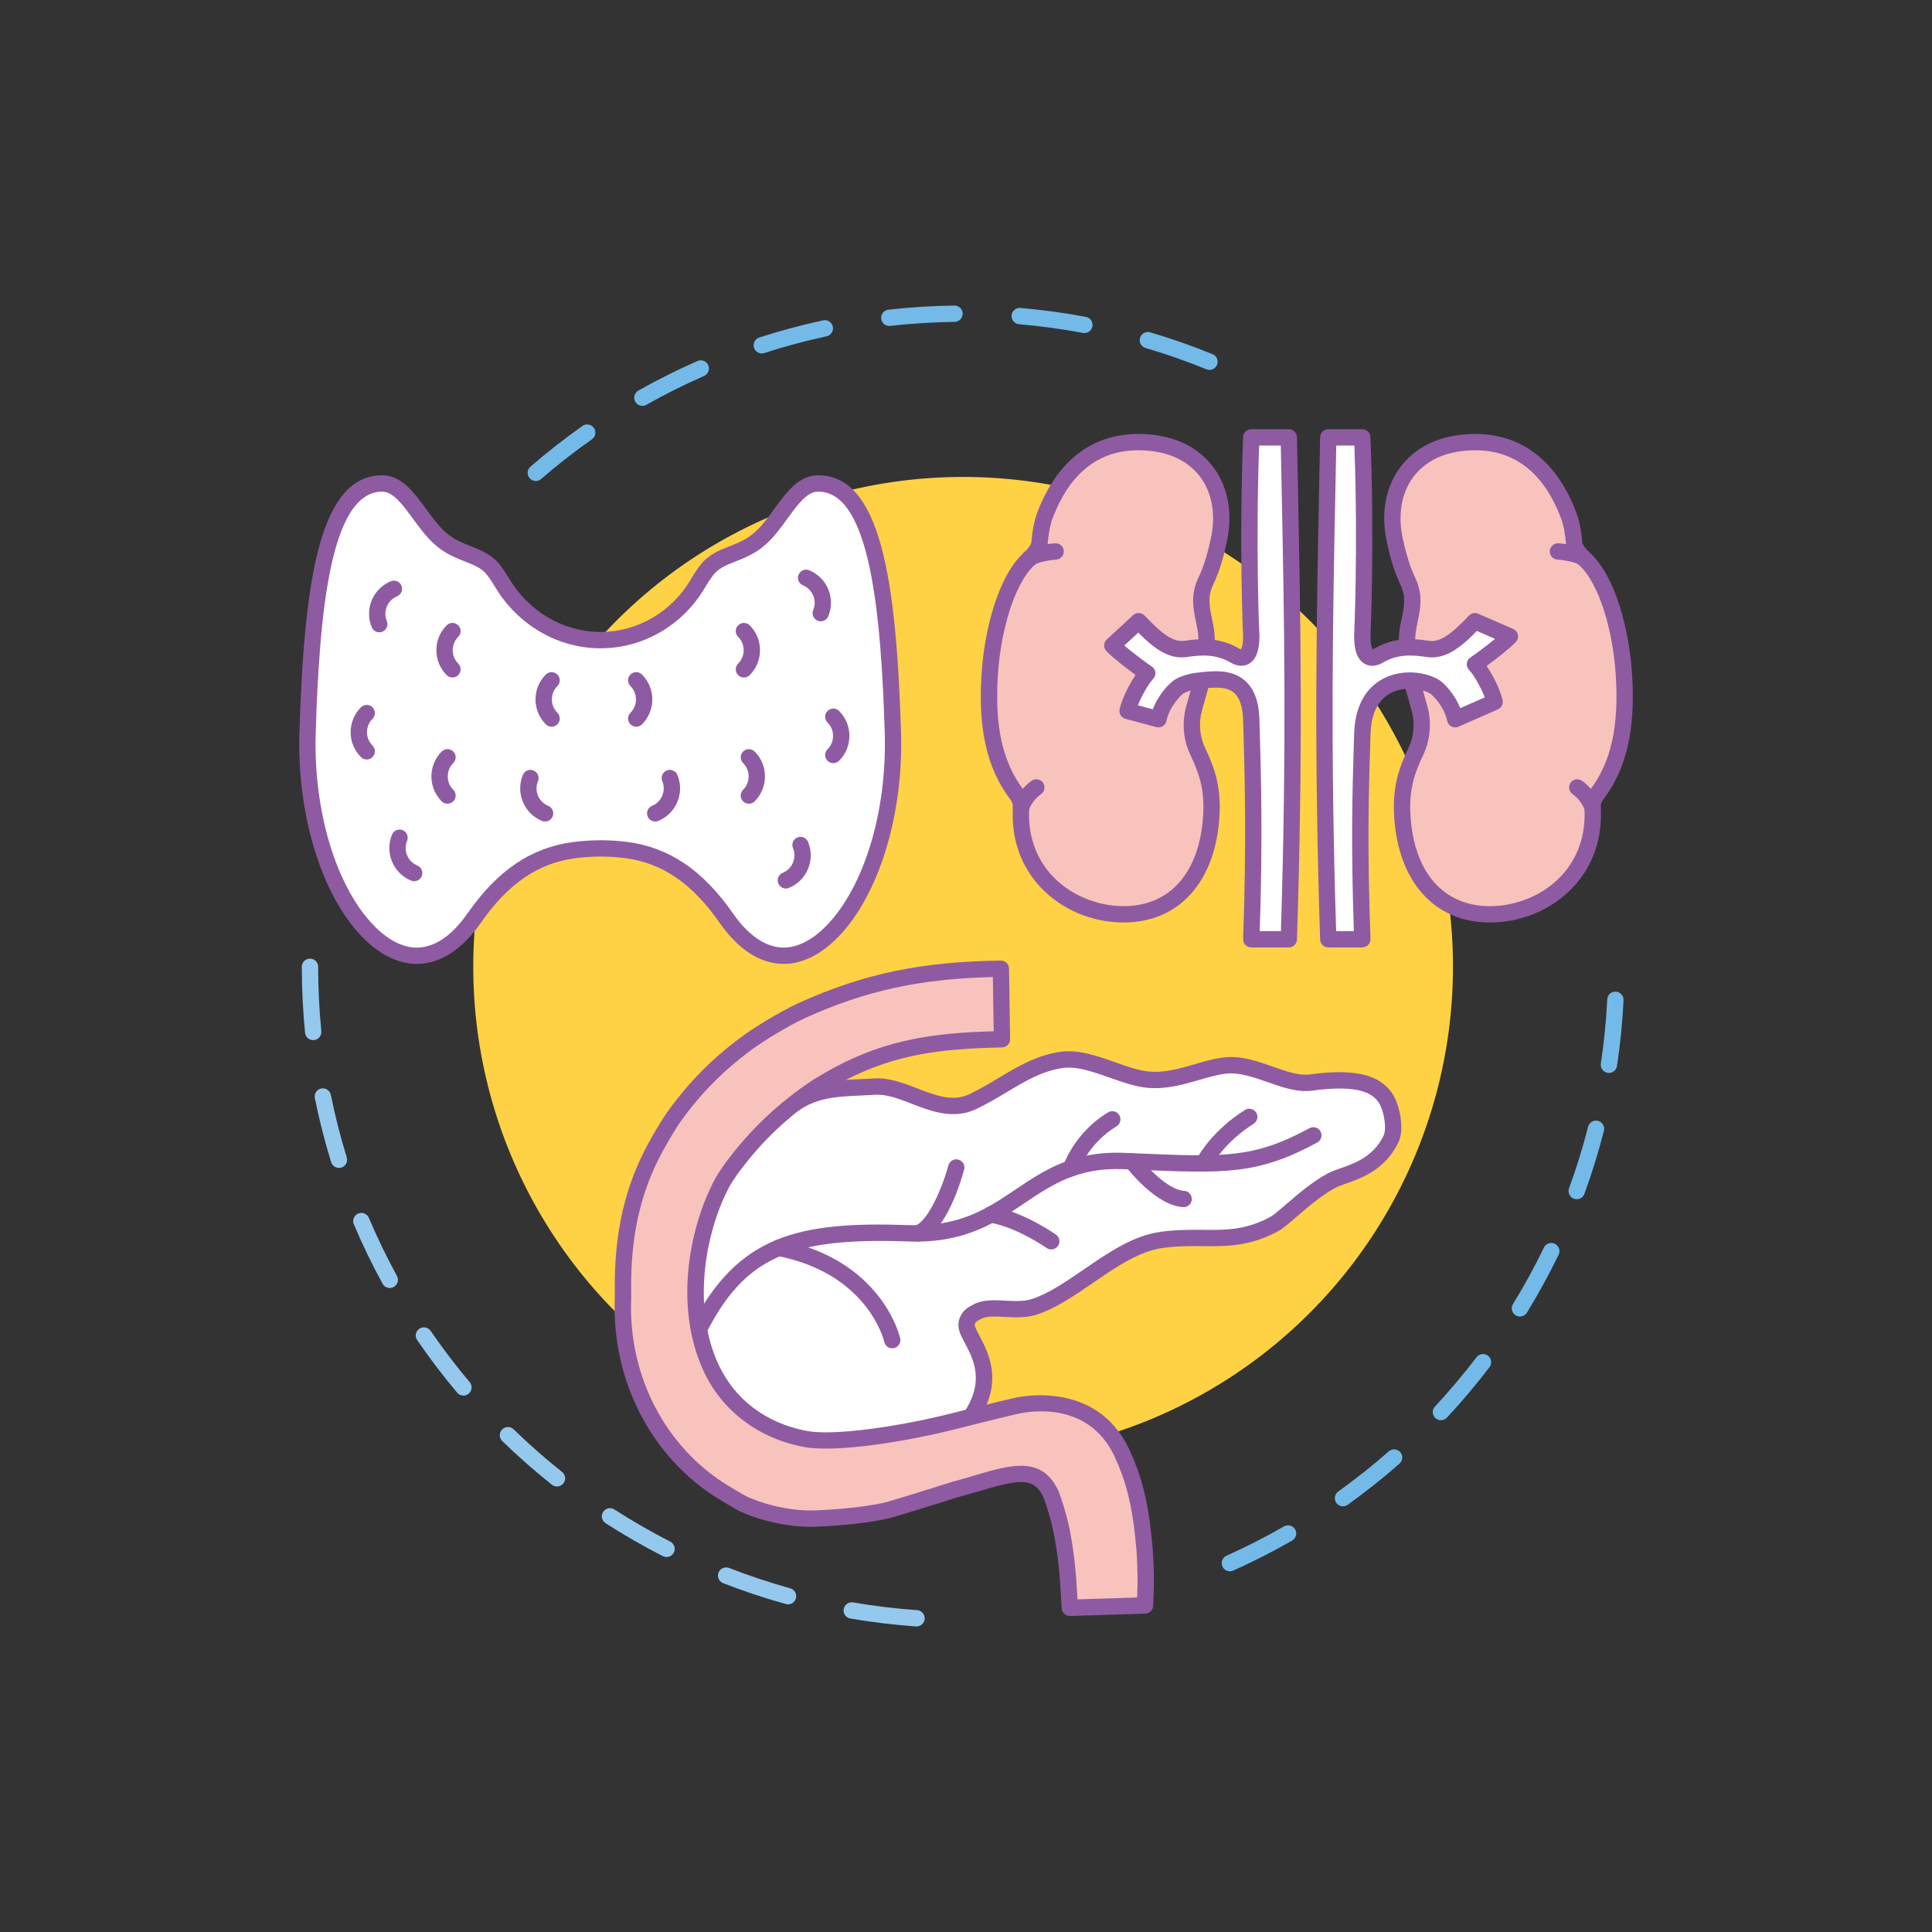 <?xml version="1.0" encoding="UTF-8"?><svg id="Camada_1" xmlns="http://www.w3.org/2000/svg" width="100" height="100" viewBox="0 0 100 100"><rect x="0" y="0" width="100" height="100" fill="#333333" stroke="none"/><circle cx="49.851" cy="50.041" r="25.355" style="fill:#ffd145;"/><path d="M63.659,81.33c-.161,0-.316-.093-.386-.25-.095-.213,0-.463.213-.558,1.01-.453,2.011-.963,2.974-1.516.202-.116.46-.047.577.156.116.202.046.461-.156.577-.987.567-2.013,1.09-3.049,1.554-.056.025-.115.037-.172.037ZM69.513,77.967c-.132,0-.261-.061-.344-.177-.136-.19-.092-.454.098-.59.901-.645,1.78-1.344,2.613-2.076.176-.154.442-.137.596.038.154.175.137.442-.039.596-.854.75-1.755,1.466-2.679,2.128-.075.053-.16.079-.246.079ZM74.582,73.511c-.103,0-.207-.038-.288-.113-.171-.159-.18-.427-.021-.597.756-.811,1.48-1.669,2.151-2.55.141-.186.406-.221.592-.08.185.141.221.406.08.592-.688.903-1.43,1.783-2.205,2.615-.083.089-.196.134-.309.134ZM78.671,68.143c-.076,0-.152-.02-.221-.063-.199-.122-.261-.382-.139-.581.581-.945,1.12-1.929,1.603-2.925.102-.21.355-.298.565-.196.21.102.298.354.196.565-.494,1.021-1.047,2.03-1.643,2.999-.08.13-.218.201-.36.201ZM81.611,62.072c-.048,0-.097-.008-.145-.026-.219-.08-.332-.323-.252-.542.38-1.04.712-2.112.986-3.184.058-.226.286-.363.514-.305.226.058.363.288.305.514-.281,1.1-.621,2.199-1.01,3.266-.063.171-.224.278-.397.278ZM83.279,55.535c-.021,0-.042-.002-.064-.005-.231-.035-.39-.25-.355-.481.165-1.095.276-2.212.331-3.32.012-.233.199-.416.443-.401.233.012.413.21.401.443-.056,1.136-.171,2.282-.339,3.404-.032.209-.212.36-.417.36Z" style="fill:#73bae8;"/><path d="M47.439,84.185c-.01,0-.02,0-.03-.001-1.135-.08-2.278-.218-3.395-.41-.23-.039-.384-.258-.345-.488.04-.23.26-.384.488-.345,1.09.187,2.204.322,3.312.4.233.016.408.218.392.451-.016.223-.201.393-.421.393ZM40.789,83.041c-.037,0-.075-.005-.113-.016-1.095-.304-2.187-.667-3.246-1.08-.217-.085-.325-.33-.24-.547.085-.218.33-.325.547-.24,1.032.402,2.097.756,3.165,1.053.225.062.357.295.294.52-.052.187-.222.31-.407.31ZM34.501,80.592c-.065,0-.13-.015-.192-.046-1.012-.516-2.009-1.09-2.965-1.706-.196-.126-.253-.388-.126-.584.126-.196.388-.253.584-.126.932.6,1.905,1.16,2.891,1.664.208.106.291.361.184.568-.075.146-.223.231-.377.231ZM28.827,76.939c-.092,0-.185-.03-.263-.092-.889-.707-1.753-1.467-2.568-2.259-.167-.163-.171-.43-.008-.598.163-.167.43-.171.598-.008.795.773,1.638,1.515,2.505,2.204.183.145.213.411.068.594-.083.105-.207.16-.331.16ZM23.988,72.235c-.121,0-.24-.051-.324-.15-.733-.87-1.429-1.785-2.071-2.722-.132-.193-.083-.456.11-.587.192-.132.456-.083.587.11.626.914,1.306,1.807,2.021,2.655.15.178.127.445-.051.595-.079.067-.176.099-.272.099ZM20.174,66.667c-.149,0-.294-.079-.371-.22-.546-.997-1.047-2.034-1.489-3.08-.091-.215.01-.463.224-.554.216-.091.463.01.554.224.432,1.02.92,2.031,1.453,3.003.112.205.037.462-.168.574-.064.035-.134.052-.202.052ZM17.544,60.452c-.18,0-.347-.117-.404-.298-.335-1.086-.619-2.201-.844-3.315-.046-.229.102-.452.331-.498.228-.046.452.102.498.331.219,1.086.496,2.174.823,3.233.069.223-.056.46-.279.528-.042.013-.083.019-.125.019ZM16.21,53.837c-.215,0-.398-.163-.42-.381-.111-1.129-.168-2.278-.168-3.415,0-.233.189-.423.423-.423s.423.189.423.423c0,1.11.055,2.231.164,3.332.023.232-.147.439-.379.462-.014.001-.028.002-.042.002Z" style="fill:#95c8ed;"/><path d="M27.733,24.896c-.118,0-.236-.049-.32-.146-.153-.176-.134-.443.043-.596.858-.743,1.765-1.453,2.694-2.108.19-.134.454-.089.589.102.135.191.089.454-.102.589-.907.639-1.791,1.331-2.628,2.056-.08.069-.179.103-.276.103ZM33.25,21.007c-.147,0-.291-.077-.368-.215-.115-.203-.043-.461.16-.576.991-.56,2.02-1.075,3.06-1.531.215-.094.464.004.557.217.094.214-.003.463-.217.557-1.014.445-2.018.947-2.984,1.493-.065.037-.137.055-.207.055ZM62.602,19.145c-.053,0-.107-.01-.159-.031-1.026-.418-2.086-.789-3.149-1.102-.224-.066-.352-.301-.286-.525.066-.224.302-.352.525-.286,1.09.321,2.177.701,3.229,1.13.216.088.32.335.232.551-.067.164-.225.263-.391.263ZM39.431,18.294c-.178,0-.344-.114-.402-.293-.072-.222.05-.46.272-.532,1.081-.35,2.193-.649,3.304-.888.23-.049.453.096.502.324.049.228-.096.453-.324.502-1.084.234-2.168.525-3.222.866-.043.014-.087.021-.13.021ZM56.128,17.239c-.026,0-.052-.002-.078-.007-1.088-.204-2.2-.356-3.306-.451-.233-.02-.405-.225-.385-.457.02-.232.229-.406.457-.385,1.134.097,2.275.253,3.39.462.229.043.38.264.338.493-.038.203-.216.345-.415.345ZM46.029,16.871c-.212,0-.395-.16-.419-.375-.026-.232.141-.441.373-.467,1.127-.127,2.276-.198,3.415-.213,0,0,.004,0,.006,0,.231,0,.42.186.423.417.003.233-.184.425-.417.428-1.111.014-2.232.084-3.331.208-.016.002-.032.003-.048.003Z" style="fill:#73bae8;"/><path d="M62.425,33.411c.171-1.125-.622-2.062-.013-3.331.361-.754.55-1.553.672-2.116.595-2.748-.948-5.079-4.167-5.079-2.669,0-4.065,1.808-4.81,3.734-.183.472-.258.974-.303,1.478-.02.232-.174.495-.537.831-1.303,1.205-1.904,3.986-2.034,5.892-.178,2.587.143,4.661,1.421,6.341.141.185.209.417.195.649v.002c-.208,3.467,2.575,5.505,5.297,5.515,2.416.009,4.365-1.708,4.553-5.148.074-1.349-.201-2.234-.708-3.291-.289-.604-.364-1.286-.25-1.946.046-.269.403-1.407.571-2.143" style="fill:#f8c3bc;"/><path d="M58.164,47.748h-.02c-1.64-.006-3.202-.671-4.286-1.826-1.033-1.1-1.528-2.531-1.431-4.137.008-.136-.031-.267-.109-.37-1.244-1.636-1.708-3.679-1.506-6.626.141-2.052.793-4.901,2.169-6.173.335-.31.396-.483.403-.558.039-.446.112-1.031.329-1.592,1.014-2.62,2.814-4.005,5.205-4.005,1.635,0,2.947.555,3.794,1.605.838,1.039,1.117,2.454.786,3.986-.144.667-.341,1.451-.704,2.209-.3.626-.191,1.148-.064,1.752.096.456.195.929.114,1.46-.035.231-.253.389-.481.354-.231-.035-.39-.25-.355-.481.058-.38-.021-.759-.105-1.16-.138-.659-.295-1.407.129-2.291.325-.679.506-1.404.64-2.023.276-1.277.057-2.44-.618-3.276-.681-.844-1.765-1.29-3.136-1.29-2.041,0-3.526,1.166-4.416,3.464-.179.462-.241.971-.275,1.362-.032.359-.245.71-.671,1.104-1.118,1.033-1.759,3.562-1.9,5.61-.187,2.728.224,4.595,1.335,6.056.201.264.3.594.28.931-.082,1.37.335,2.583,1.204,3.51.912.972,2.285,1.554,3.672,1.559.006,0,.012,0,.018,0,2.413,0,3.949-1.774,4.112-4.749.07-1.271-.192-2.094-.667-3.085-.32-.668-.419-1.429-.286-2.201.024-.139.097-.399.224-.847.118-.416.264-.933.352-1.318.052-.227.278-.37.506-.318.228.052.37.278.318.506-.093.407-.242.935-.363,1.36-.092.324-.186.659-.204.761-.103.598-.029,1.183.215,1.692.521,1.087.828,2.051.749,3.496-.187,3.424-2.085,5.548-4.956,5.548Z" style="fill:#8e5ba2;"/><path d="M72.853,33.411c-.171-1.125.622-2.062.013-3.331-.361-.754-.55-1.553-.672-2.116-.595-2.748.948-5.079,4.167-5.079,2.669,0,4.065,1.808,4.81,3.734.183.472.258.974.303,1.478.02.232.174.495.537.831,1.303,1.205,1.904,3.986,2.034,5.892.178,2.587-.143,4.661-1.421,6.341-.141.185-.209.417-.195.649v.002c.208,3.467-2.575,5.505-5.297,5.515-2.416.009-4.365-1.708-4.553-5.148-.074-1.349.201-2.234.708-3.291.289-.604.364-1.286.25-1.946-.046-.269-.403-1.407-.571-2.143" style="fill:#f8c3bc;"/><path d="M77.114,47.748c-2.871,0-4.769-2.124-4.956-5.548-.079-1.446.228-2.41.749-3.496.244-.509.318-1.094.215-1.692-.018-.102-.112-.437-.204-.761-.12-.425-.27-.954-.363-1.36-.052-.228.09-.454.318-.506.228-.052.454.091.506.318.088.385.234.903.352,1.318.127.448.2.708.224.848.133.771.034,1.532-.286,2.2-.475.991-.736,1.814-.667,3.085.162,2.975,1.699,4.749,4.112,4.749.006,0,.012,0,.018,0,1.387-.005,2.76-.588,3.672-1.559.868-.925,1.285-2.135,1.205-3.5,0-.004,0-.007,0-.011-.02-.336.08-.666.28-.93,1.111-1.461,1.523-3.328,1.336-6.056-.141-2.048-.782-4.577-1.9-5.61-.426-.394-.639-.745-.671-1.104-.035-.392-.097-.901-.276-1.362-.89-2.299-2.376-3.464-4.416-3.464-1.371,0-2.455.446-3.136,1.29-.675.836-.894,1.999-.618,3.276.134.619.315,1.344.64,2.023.424.884.267,1.631.129,2.291-.084.401-.163.779-.105,1.16.035.231-.124.446-.355.481-.229.035-.446-.124-.481-.354-.081-.531.018-1.003.114-1.46.127-.604.236-1.127-.064-1.752-.363-.757-.56-1.542-.704-2.209-.332-1.531-.052-2.947.786-3.986.847-1.05,2.159-1.605,3.794-1.605h0c2.391,0,4.19,1.385,5.204,4.004.217.56.29,1.145.33,1.593.007.075.068.247.403.558,1.376,1.273,2.028,4.121,2.169,6.173.202,2.947-.262,4.99-1.506,6.625-.077.101-.116.229-.11.361,0,.003,0,.006,0,.009.096,1.606-.399,3.037-1.432,4.137-1.084,1.155-2.646,1.82-4.285,1.826h-.02Z" style="fill:#8e5ba2;"/><path d="M58.937,32.153c.997,1.058,1.672,1.554,2.461,1.432.692-.107,1.617-.188,2.527.352.371.22.841.165.841-1,0,0-.22-4.598,0-10.298h1.943c.137,7.445.365,14.788,0,25.977h-1.943c.198-5.404.065-9.077,0-11.348-.068-2.38-1.632-2.158-2.784-2.027-.397.045-.74.179-.918.276-.222.12-.916.816-1.104,1.711l-1.595-.428c.144-.654.72-1.651,1.019-1.953-.305-.197-1.43-1.033-1.81-1.437l1.363-1.257Z" style="fill:#fff;"/><path d="M66.709,49.039h-1.943c-.115,0-.224-.047-.304-.129-.08-.083-.122-.194-.118-.309.184-5.033.081-8.534.013-10.851l-.013-.47c-.02-.69-.177-1.168-.467-1.419-.419-.363-1.144-.28-1.785-.208l-.063.007c-.323.037-.614.145-.764.227-.118.069-.732.662-.892,1.427-.024.114-.094.212-.192.273-.099.061-.218.078-.331.048l-1.595-.428c-.218-.059-.352-.278-.303-.499.124-.564.501-1.293.825-1.771-.478-.349-1.205-.912-1.512-1.238-.077-.082-.119-.192-.114-.305.004-.113.053-.219.136-.296l1.363-1.257c.17-.157.435-.148.594.021.988,1.048,1.535,1.389,2.089,1.304.833-.128,1.817-.18,2.807.406.041.024.072.035.09.04.03-.045.113-.211.113-.676-.002-.026-.218-4.662,0-10.314.009-.227.195-.406.422-.406h1.943c.23,0,.418.185.423.415.017.919.035,1.836.053,2.759.131,6.598.267,13.421-.054,23.24-.007.228-.194.409-.422.409ZM65.204,48.194h1.096c.303-9.578.169-16.291.04-22.786-.016-.785-.031-1.565-.046-2.346h-1.121c-.191,5.428.013,9.811.015,9.855,0,.767-.178,1.232-.545,1.441-.272.155-.612.133-.934-.057-.758-.449-1.528-.409-2.247-.298-.901.139-1.64-.347-2.543-1.259l-.724.668c.461.394,1.17.921,1.417,1.081.107.069.177.183.191.309.014.127-.03.253-.12.343-.201.203-.576.828-.784,1.361l.772.207c.301-.802.899-1.409,1.19-1.568.111-.06.515-.261,1.073-.325l.062-.007c.773-.088,1.735-.198,2.434.409.483.418.73,1.084.758,2.034l.014.469c.066,2.26.166,5.643.002,10.469Z" style="fill:#8e5ba2;"/><path d="M54.64,28.542s-1.044.071-1.372.386" style="fill:#fff;"/><path d="M53.268,29.35c-.111,0-.222-.044-.305-.13-.161-.169-.155-.436.013-.597.407-.39,1.355-.483,1.636-.502.233-.014.434.16.45.393.016.233-.16.434-.392.451-.421.029-.985.151-1.109.269-.082.078-.187.117-.292.117Z" style="fill:#8e5ba2;"/><path d="M53.641,40.757s-.567.367-.792,1.052" style="fill:#fff;"/><path d="M52.849,42.232c-.043,0-.088-.007-.132-.021-.222-.073-.343-.311-.27-.533.269-.818.936-1.257.965-1.276.196-.126.458-.071.584.126.126.195.071.456-.124.583-.011.008-.451.308-.622.83-.059.178-.224.291-.402.291Z" style="fill:#8e5ba2;"/><path d="M76.342,32.153c-.997,1.058-1.672,1.554-2.461,1.432-.692-.107-1.617-.188-2.527.352-.371.22-.841.165-.841-1,0,0,.22-4.598,0-10.298h-1.761c-.137,7.445-.365,14.788,0,25.977h1.761c-.198-5.404-.065-8.335,0-10.606.068-2.38,1.632-2.897,2.784-2.766.397.045.74.179.918.276.222.12.916.816,1.104,1.711l2.041-.898c-.144-.654-.72-1.651-1.019-1.953.305-.197,1.43-1.033,1.81-1.437l-1.81-.79Z" style="fill:#fff;"/><path d="M70.512,49.039h-1.761c-.228,0-.415-.181-.422-.409-.321-9.816-.185-16.638-.054-23.235.018-.925.037-1.844.053-2.764.004-.23.192-.415.423-.415h1.761c.227,0,.413.179.422.406.218,5.653.002,10.288,0,10.334,0,.448.084.611.114.656.018-.005.049-.016.09-.04.99-.587,1.975-.534,2.807-.406.554.085,1.101-.256,2.089-1.304.122-.13.313-.169.476-.097l1.81.79c.126.055.217.168.245.302.028.135-.012.274-.106.374-.306.326-1.033.89-1.512,1.238.325.478.702,1.207.826,1.771.043.197-.058.396-.242.477l-2.041.898c-.117.051-.25.047-.363-.011-.113-.058-.194-.164-.22-.289-.161-.765-.774-1.358-.893-1.428-.15-.082-.44-.19-.763-.227-.289-.033-1.023-.057-1.585.43-.459.398-.704,1.047-.73,1.928l-.022.737c-.065,2.117-.155,5.017.022,9.842.004.115-.039.226-.118.309-.08.083-.19.129-.304.129ZM69.161,48.194h.914c-.157-4.592-.07-7.397-.007-9.461l.022-.735c.032-1.127.376-1.983,1.02-2.542.573-.497,1.387-.727,2.234-.632.558.063.962.265,1.073.325.284.154.859.734,1.166,1.505l1.265-.557c-.202-.546-.598-1.209-.807-1.419-.09-.09-.134-.217-.12-.343.014-.127.084-.24.191-.309.222-.144.817-.583,1.27-.957l-.939-.41c-.942.967-1.699,1.488-2.627,1.344-.719-.111-1.489-.152-2.247.298-.322.191-.662.212-.934.057-.367-.209-.546-.674-.546-1.421.002-.064.207-4.447.015-9.875h-.939c-.015.782-.03,1.564-.046,2.351-.129,6.494-.263,13.206.04,22.781Z" style="fill:#8e5ba2;"/><path d="M80.638,28.542s1.044.071,1.372.386" style="fill:#fff;"/><path d="M82.011,29.35c-.105,0-.21-.039-.292-.117-.124-.119-.688-.24-1.109-.269-.233-.016-.408-.218-.392-.451.016-.233.22-.406.45-.393.281.019,1.228.112,1.636.502.169.161.174.429.013.597-.083.087-.194.13-.305.13Z" style="fill:#8e5ba2;"/><path d="M81.638,40.757s.567.367.792,1.052" style="fill:#fff;"/><path d="M82.43,42.232c-.178,0-.343-.113-.402-.291-.173-.527-.618-.828-.622-.831-.193-.129-.248-.39-.12-.584.127-.195.387-.25.582-.124.028.018.696.457.964,1.276.073.222-.048.46-.27.533-.044.014-.088.021-.132.021Z" style="fill:#8e5ba2;"/><path d="M50.252,73.337c1.405-2.135.271-3.506-.151-4.444-.178-.395.009-.739.284-.888l.091-.054c.792-.505,2.003.038,3.082-.317,2.105-.694,4.24-3.144,6.575-3.459,2.287-.309,3.72.321,5.833-.826.495-.268,1.731-1.589,2.963-2.245.679-.362,2.247-.514,3.053-2.116.284-.564.035-1.62-.2-2.038-.491-.873-1.576-1.239-3.924-.919-1.326.181-2.894-1.03-4.398-.886-1.23.118-2.578.886-4.073.732-1.366-.14-3.045-1.223-4.45-1.017-1.727.254-2.871,1.331-4.571,2.151-1.741.84-3.448-.871-5.079-.77-1.868.115-3.295-.024-4.794,1.379l-5.766,4.322.204,8.311,3.378,5.281,12.08-.327-.137-1.871Z" style="fill:#fff;"/><path d="M38.31,75.957c-.144,0-.278-.073-.356-.195l-3.378-5.281c-.042-.065-.065-.14-.067-.217l-.204-8.311c-.003-.137.06-.267.169-.349l5.748-4.308c1.408-1.308,2.761-1.369,4.326-1.44.231-.01.468-.021.713-.036.763-.047,1.503.24,2.221.517.946.365,1.839.71,2.701.295.552-.266,1.05-.564,1.531-.852.993-.594,1.931-1.155,3.162-1.337.93-.137,1.906.207,2.85.541.614.217,1.193.421,1.704.474.83.085,1.637-.15,2.418-.377.541-.158,1.053-.306,1.571-.356.855-.082,1.674.207,2.469.486.698.245,1.356.477,1.913.401,2.385-.325,3.726.024,4.349,1.131.256.454.592,1.674.209,2.435-.694,1.38-1.894,1.804-2.689,2.084-.221.078-.412.145-.542.215-.716.382-1.444,1.009-2.028,1.513-.392.338-.702.605-.932.73-1.476.801-2.657.791-3.903.781-.646-.005-1.312-.011-2.075.092-1.225.165-2.446,1.004-3.627,1.815-.936.643-1.904,1.307-2.872,1.626-.578.19-1.169.158-1.691.129-.529-.029-.987-.054-1.296.143l-.104.062c-.061.033-.21.135-.113.35.057.126.127.26.202.404.491.939,1.228,2.348-.005,4.323l.127,1.73c.009.115-.031.229-.108.314-.077.086-.187.136-.302.139l-12.08.327s-.008,0-.012,0ZM35.351,70.125l3.186,4.981,11.399-.309-.105-1.429c-.007-.093.017-.185.069-.263,1.069-1.625.499-2.714.041-3.59-.083-.159-.161-.309-.224-.449-.28-.623.024-1.192.468-1.433l.078-.046c.525-.335,1.165-.3,1.784-.266.468.026.954.052,1.381-.088.855-.282,1.731-.883,2.659-1.52,1.263-.867,2.569-1.764,3.992-1.956.823-.111,1.52-.105,2.195-.1,1.186.01,2.209.018,3.493-.678.15-.082.458-.347.783-.627.616-.532,1.383-1.193,2.182-1.619.187-.1.406-.177.659-.266.746-.263,1.675-.591,2.215-1.667.191-.379.021-1.264-.191-1.641-.288-.512-.945-1.055-3.498-.708-.758.103-1.546-.174-2.308-.441-.708-.249-1.443-.506-2.107-.442-.44.042-.914.18-1.416.326-.818.238-1.747.508-2.74.406-.611-.063-1.266-.294-1.899-.518-.846-.299-1.721-.608-2.445-.501-1.065.157-1.893.652-2.852,1.226-.497.297-1.011.605-1.598.888-1.192.575-2.35.127-3.372-.268-.662-.256-1.287-.497-1.864-.462-.25.015-.492.026-.728.037-1.519.069-2.617.118-3.804,1.229-.011.011-.023.02-.035.03l-5.592,4.191.195,7.975Z" style="fill:#8e5ba2;"/><path d="M36.176,69.229c-.065,0-.131-.015-.192-.046-.208-.106-.29-.361-.184-.569,2.396-4.681,5.534-5.407,11.243-5.201,2.637.095,4.042-.85,5.53-1.851,1.463-.983,2.973-2,5.62-1.891l.712.03c4.489.189,6,.252,8.873-1.308.205-.111.462-.036.573.17.111.205.035.462-.17.573-3.077,1.672-4.774,1.601-9.312,1.41l-.711-.03c-2.369-.098-3.702.799-5.114,1.748-1.535,1.032-3.127,2.099-6.032,1.994-6.123-.221-8.465.843-10.46,4.741-.075.146-.223.23-.376.23Z" style="fill:#8e5ba2;"/><path d="M46.181,69.787c-.192,0-.366-.132-.411-.327h0c-.034-.144-.888-3.548-5.551-4.456-.229-.045-.379-.267-.334-.496.045-.229.267-.378.496-.334,5.223,1.017,6.175,4.93,6.213,5.096.052.228-.09.454-.318.506-.032.007-.063.011-.094.011Z" style="fill:#8e5ba2;"/><path d="M47.497,64.267c-.176,0-.341-.111-.4-.287-.075-.221.043-.461.265-.536.667-.226,1.411-1.963,1.727-3.125.061-.225.294-.358.518-.297.225.061.358.293.297.518-.146.54-.943,3.254-2.271,3.704-.045.015-.091.022-.136.022Z" style="fill:#8e5ba2;"/><path d="M54.413,64.671c-.081,0-.163-.023-.235-.072-1.749-1.172-2.924-1.31-2.936-1.312-.231-.025-.4-.232-.376-.463.024-.231.228-.401.46-.378.055.005,1.377.147,3.322,1.45.194.13.246.392.116.586-.081.122-.215.187-.351.187Z" style="fill:#8e5ba2;"/><path d="M55.439,60.893c-.043,0-.086-.007-.129-.02-.222-.071-.345-.309-.273-.531.022-.069.561-1.699,2.315-2.767.2-.121.459-.058.581.141.121.199.058.459-.141.581-1.488.906-1.945,2.29-1.949,2.303-.058.179-.224.294-.402.294Z" style="fill:#8e5ba2;"/><path d="M61.266,62.481c-.008,0-.016,0-.024,0-1.388-.078-2.82-1.904-2.978-2.112-.142-.185-.106-.45.08-.592.185-.142.45-.106.592.079.366.479,1.504,1.734,2.354,1.781.233.013.411.212.398.445-.013.225-.199.399-.422.399Z" style="fill:#8e5ba2;"/><path d="M62.421,60.428c-.07,0-.141-.017-.206-.054-.203-.114-.276-.37-.163-.574.029-.053.743-1.313,2.384-2.347.197-.125.458-.065.583.132.125.197.065.458-.132.583-1.448.913-2.091,2.033-2.097,2.045-.078.138-.221.215-.369.215Z" style="fill:#8e5ba2;"/><path d="M51.861,53.793c-3.2.059-5.656.357-8.391,1.787-.315.164-1.129.651-1.129.651-1.709,1.124-3.215,2.532-4.427,4.182-.035.048-.068.092-.097.133-.172.238-.333.483-.449.702-1.361,2.569-1.971,6.503-.569,9.538.922,1.994,2.715,3.282,4.873,3.692,1.615.306,5.195-.295,7.551-.881,0,0,2.424-.615,3.398-.834.89-.199,4.23-.589,5.567,2.718,0,0,.055.112.123.281.582,1.445.78,2.73.929,4.424.036.407.076,1.463.058,1.898l-.032,1.013-3.893.122-.072-1.194c-.076-1.262-.27-2.572-.507-3.44-.22-.81-.392-1.234-.392-1.234-.824-1.795-2.43-.93-4.964-.257,0,0-2.17.69-3.361,1.037-.486.142-1.92.394-3.865.468-1.124.043-2.433-.217-3.474-.642-.155-.063-.289-.126-.391-.183l-.038-.022c-.243-.137-.521-.301-.822-.484-3.482-2.111-5.399-5.984-5.244-10.053.003-.09.005-.182.003-.275v-.05c-.044-2.614.358-5.096,1.7-7.542.512-.934.891-1.478.891-1.478,1.288-1.823,2.666-3.053,3.992-4.007.284-.205,1.638-1.091,2.734-1.586,3.13-1.414,6.066-2.084,10.242-2.137l.056,3.651Z" style="fill:#f8c3bc;"/><path d="M55.373,83.642c-.223,0-.408-.173-.421-.397l-.072-1.194c-.074-1.224-.263-2.509-.492-3.354-.21-.77-.375-1.182-.376-1.186-.489-1.064-1.207-.956-3.301-.338-.364.107-.751.222-1.163.331-.002.001-2.169.69-3.351,1.034-.456.133-1.872.405-3.968.485-1.143.044-2.51-.208-3.65-.673-.177-.072-.324-.142-.439-.206l-.039-.022c-.245-.139-.527-.305-.832-.49-3.523-2.136-5.61-6.133-5.448-10.43.003-.083.004-.167.003-.253v-.05c-.051-3.018.506-5.481,1.752-7.752.517-.943.899-1.493.914-1.516,1.143-1.617,2.442-2.922,4.092-4.109.344-.248,1.702-1.129,2.806-1.628,3.303-1.493,6.319-2.123,10.411-2.174.238-.008.424.183.428.416l.056,3.651c.004.233-.182.425-.415.429-3.201.059-5.57.362-8.203,1.739-.301.157-1.101.634-1.109.639-1.682,1.107-3.135,2.479-4.303,4.069l-.095.131c-.182.253-.323.472-.418.652-1.233,2.327-1.934,6.187-.558,9.163.845,1.829,2.468,3.055,4.568,3.454,1.435.272,4.794-.235,7.371-.876.097-.025,2.439-.619,3.408-.836.455-.102,4.482-.883,6.046,2.958.019.039.07.147.129.296.598,1.485.804,2.791.958,4.545.036.407.078,1.488.059,1.953l-.032,1.009c-.007.223-.186.402-.409.409l-3.893.122s-.009,0-.013,0ZM52.846,75.868c.815,0,1.488.32,1.941,1.307.015.036.191.474.416,1.299.244.897.443,2.248.521,3.525l.047.784,3.087-.097.019-.616c.017-.426-.023-1.462-.056-1.848-.147-1.675-.342-2.916-.9-4.303-.059-.147-.107-.246-.11-.252-.005-.009-.009-.019-.013-.029-1.271-3.144-4.457-2.604-5.083-2.464-.958.215-3.363.825-3.387.831-2.585.643-6.107,1.195-7.734.887-2.342-.444-4.229-1.876-5.178-3.929-1.504-3.254-.793-7.323.579-9.913.113-.214.275-.467.48-.751l.099-.137c1.228-1.672,2.754-3.113,4.535-4.285.049-.03.844-.504,1.166-.672,2.663-1.392,5.041-1.744,8.158-1.825l-.043-2.808c-3.754.087-6.577.703-9.652,2.092-1.055.477-2.38,1.342-2.661,1.544-1.571,1.131-2.808,2.373-3.893,3.908-.002.002-.371.538-.865,1.438-1.172,2.137-1.696,4.466-1.649,7.331v.05c.002.101.001.2-.002.298-.151,3.991,1.78,7.699,5.041,9.676.297.18.571.342.81.477l.039.022c.081.046.2.101.342.159,1.033.422,2.266.651,3.299.611,1.867-.071,3.273-.309,3.763-.452,1.172-.342,3.329-1.027,3.351-1.034.423-.113.803-.225,1.16-.331.863-.255,1.671-.493,2.375-.493Z" style="fill:#8e5ba2;"/><path d="M46.215,37.915c-.23-7.404-.953-12.891-3.865-12.891-1.242,0-1.888,1.862-3.016,2.858-1.002.884-2.101.762-2.771,1.651-.16.212-.304.432-.435.658-1.038,1.789-2.933,2.934-5.002,2.942-.028,0-.056,0-.084,0-2.095-.007-4.001-1.181-5.064-2.986-.124-.211-.26-.416-.409-.614-.669-.889-1.768-.766-2.771-1.651-1.128-.995-1.795-2.858-3.016-2.858-2.912,0-3.635,5.487-3.865,12.891-.198,6.378,2.74,11.554,5.652,11.554,1.086,0,2.112-.715,2.966-1.941,1.312-1.883,2.913-3.228,5.188-3.526.885-.116,1.778-.118,2.663-.006,2.284.288,3.891,1.64,5.207,3.53.855,1.228,1.882,1.944,2.969,1.944,2.912,0,5.85-5.176,5.652-11.554Z" style="fill:#fff;"/><path d="M40.564,49.891h0c-1.201,0-2.348-.735-3.315-2.125-1.422-2.043-2.983-3.108-4.913-3.352-.848-.107-1.708-.105-2.555.006-1.924.252-3.48,1.316-4.896,3.349-.968,1.388-2.113,2.122-3.313,2.123-.962,0-1.94-.484-2.829-1.401-2.104-2.17-3.378-6.327-3.245-10.589.248-7.984,1.072-13.301,4.287-13.301.991,0,1.636.88,2.26,1.732.324.442.659.9,1.035,1.231.415.366.863.542,1.296.712.543.213,1.105.434,1.532,1.001.153.203.3.423.436.654,1.006,1.707,2.807,2.772,4.701,2.778h.081c1.888-.008,3.665-1.054,4.637-2.732.144-.248.299-.483.463-.7.427-.567.989-.787,1.532-1.001.433-.17.881-.346,1.296-.712.375-.331.707-.787,1.028-1.228.62-.853,1.262-1.735,2.268-1.735,3.215,0,4.039,5.317,4.287,13.301.132,4.262-1.141,8.418-3.246,10.589-.888.916-1.867,1.401-2.829,1.401ZM31.081,43.49c.454,0,.909.029,1.36.085,2.184.276,3.932,1.454,5.501,3.708.56.804,1.469,1.763,2.622,1.763.728,0,1.496-.395,2.222-1.144,1.953-2.014,3.133-5.929,3.008-9.974h0c-.192-6.172-.751-12.482-3.443-12.482-.576,0-1.043.643-1.585,1.387-.348.478-.708.973-1.152,1.365-.526.465-1.068.677-1.546.865-.493.194-.883.347-1.166.723-.143.19-.28.397-.407.616-1.123,1.936-3.179,3.144-5.366,3.153h-.087c-2.191-.007-4.27-1.231-5.427-3.194-.12-.203-.248-.396-.382-.574-.283-.376-.673-.529-1.166-.723-.478-.188-1.02-.401-1.546-.865-.445-.392-.807-.887-1.158-1.365-.522-.713-1.016-1.386-1.579-1.386-2.692,0-3.251,6.31-3.443,12.482-.126,4.045,1.055,7.96,3.008,9.974.725.748,1.494,1.144,2.222,1.144,1.151,0,2.06-.957,2.62-1.761,1.561-2.241,3.302-3.418,5.479-3.703.468-.061.94-.092,1.411-.092Z" style="fill:#8e5ba2;"/><path d="M21.437,45.188c-.331-.137-.61-.4-.758-.758s-.137-.74,0-1.071" style="fill:#fff;"/><path d="M21.437,45.611c-.054,0-.109-.01-.161-.032-.45-.186-.8-.536-.986-.986-.186-.449-.186-.945,0-1.395.089-.215.335-.318.552-.229.215.089.318.336.229.552-.1.241-.1.507,0,.748.1.241.288.429.529.529.216.089.318.336.229.552-.067.163-.225.261-.391.261Z" style="fill:#8e5ba2;"/><path d="M19.631,32.305c-.137-.331-.148-.714,0-1.071s.427-.621.758-.758" style="fill:#fff;"/><path d="M19.632,32.728c-.166,0-.323-.098-.391-.261-.186-.45-.186-.945,0-1.395.187-.45.537-.8.986-.986.217-.09.463.013.552.229.089.216-.013.463-.229.552-.241.1-.429.288-.529.529-.1.241-.1.507,0,.748.089.216-.013.463-.229.552-.053.022-.108.032-.161.032Z" style="fill:#8e5ba2;"/><path d="M23.419,34.646c-.253-.253-.41-.603-.41-.99s.157-.737.41-.99" style="fill:#fff;"/><path d="M23.419,35.068c-.108,0-.216-.041-.299-.124-.344-.344-.534-.802-.534-1.289s.19-.945.534-1.289c.165-.165.432-.165.598,0s.165.433,0,.598c-.185.184-.286.43-.286.691s.102.507.286.691c.165.165.165.433,0,.598-.083.083-.191.124-.299.124Z" style="fill:#8e5ba2;"/><path d="M23.162,41.178c-.253-.253-.41-.603-.41-.99s.157-.737.41-.99" style="fill:#fff;"/><path d="M23.162,41.601c-.108,0-.216-.041-.299-.124-.344-.344-.534-.802-.534-1.289s.19-.945.534-1.289c.165-.165.432-.165.598,0s.165.433,0,.598c-.185.184-.286.43-.286.691s.102.507.286.691c.165.165.165.433,0,.598-.083.083-.191.124-.299.124Z" style="fill:#8e5ba2;"/><path d="M18.982,38.889c-.253-.253-.41-.603-.41-.99s.157-.737.41-.99" style="fill:#fff;"/><path d="M18.982,39.312c-.108,0-.216-.041-.299-.124-.344-.344-.534-.802-.534-1.289s.19-.945.534-1.289c.165-.165.432-.165.598,0s.165.433,0,.598c-.185.184-.286.43-.286.691s.102.507.286.691c.165.165.165.433,0,.598-.083.083-.191.124-.299.124Z" style="fill:#8e5ba2;"/><path d="M40.676,45.567c.331-.137.61-.4.758-.758s.137-.74,0-1.071" style="fill:#fff;"/><path d="M40.677,45.989c-.166,0-.323-.098-.391-.261-.089-.216.013-.463.229-.552.241-.1.429-.288.529-.529.1-.241.1-.507,0-.748-.089-.216.013-.463.229-.552.216-.089.463.013.552.229.186.45.186.945,0,1.395-.186.45-.537.8-.986.986-.053.022-.108.032-.161.032Z" style="fill:#8e5ba2;"/><path d="M42.482,31.737c.137-.331.148-.714,0-1.071-.148-.357-.427-.62-.758-.758" style="fill:#fff;"/><path d="M42.482,32.159c-.054,0-.108-.01-.161-.032-.216-.089-.318-.336-.229-.552.1-.241.1-.507,0-.748-.1-.241-.288-.429-.529-.529-.215-.089-.318-.336-.229-.552.089-.215.337-.318.552-.229.45.186.8.536.986.986.186.45.186.945,0,1.395-.067.163-.225.261-.391.261Z" style="fill:#8e5ba2;"/><path d="M38.505,34.646c.253-.253.41-.603.41-.99s-.157-.737-.41-.99" style="fill:#fff;"/><path d="M38.505,35.068c-.108,0-.216-.041-.299-.124-.165-.165-.165-.433,0-.598.185-.184.286-.43.286-.691s-.102-.507-.286-.691c-.165-.165-.165-.433,0-.598s.432-.165.598,0c.344.344.534.802.534,1.289s-.19.945-.534,1.289c-.083.082-.191.124-.299.124Z" style="fill:#8e5ba2;"/><path d="M38.762,41.178c.253-.253.41-.603.41-.99s-.157-.737-.41-.99" style="fill:#fff;"/><path d="M38.762,41.601c-.108,0-.216-.041-.299-.124-.165-.165-.165-.433,0-.598.185-.184.286-.43.286-.691s-.102-.507-.286-.691c-.165-.165-.165-.433,0-.598.165-.165.432-.165.598,0,.344.344.534.802.534,1.289s-.19.945-.534,1.289c-.083.082-.191.124-.299.124Z" style="fill:#8e5ba2;"/><path d="M32.931,37.194c.253-.253.41-.603.41-.99s-.157-.737-.41-.99" style="fill:#fff;"/><path d="M32.931,37.616c-.108,0-.216-.041-.299-.124-.165-.165-.165-.433,0-.598.185-.184.286-.43.286-.691s-.102-.507-.286-.691c-.165-.165-.165-.433,0-.598s.432-.165.598,0c.344.344.534.802.534,1.289s-.19.945-.534,1.289c-.083.082-.191.124-.299.124Z" style="fill:#8e5ba2;"/><path d="M33.913,42.099c.331-.137.61-.4.758-.758.148-.357.137-.74,0-1.071" style="fill:#fff;"/><path d="M33.913,42.522c-.166,0-.323-.098-.391-.261-.089-.216.013-.463.229-.552.241-.1.429-.288.529-.529.1-.241.1-.507,0-.748-.089-.216.013-.463.229-.552.217-.089.463.013.552.229.186.45.186.945,0,1.395-.186.45-.537.8-.986.986-.053.022-.108.032-.161.032Z" style="fill:#8e5ba2;"/><path d="M28.211,42.099c-.331-.137-.61-.4-.758-.758-.148-.357-.137-.74,0-1.071" style="fill:#fff;"/><path d="M28.211,42.522c-.054,0-.109-.01-.161-.032-.45-.186-.8-.536-.986-.986-.186-.449-.186-.945,0-1.395.089-.215.336-.318.552-.229.216.089.318.336.229.552-.1.241-.1.507,0,.748.1.241.288.429.529.529.216.089.318.336.229.552-.067.163-.225.261-.391.261Z" style="fill:#8e5ba2;"/><path d="M28.551,37.194c-.253-.253-.41-.603-.41-.99s.157-.737.41-.99" style="fill:#fff;"/><path d="M28.551,37.616c-.108,0-.216-.041-.299-.124-.344-.344-.534-.802-.534-1.289s.19-.945.534-1.289c.165-.165.432-.165.598,0s.165.433,0,.598c-.185.184-.286.43-.286.691s.102.506.286.691c.165.165.165.433,0,.598-.083.083-.191.124-.299.124Z" style="fill:#8e5ba2;"/><path d="M43.132,39.079c.253-.253.41-.603.41-.99s-.157-.737-.41-.99" style="fill:#fff;"/><path d="M43.132,39.501c-.108,0-.216-.041-.299-.124-.165-.165-.165-.433,0-.598.185-.184.286-.43.286-.691s-.102-.507-.286-.691c-.165-.165-.165-.433,0-.598s.432-.165.598,0c.344.344.534.802.534,1.289s-.19.945-.534,1.289c-.083.082-.191.124-.299.124Z" style="fill:#8e5ba2;"/></svg>